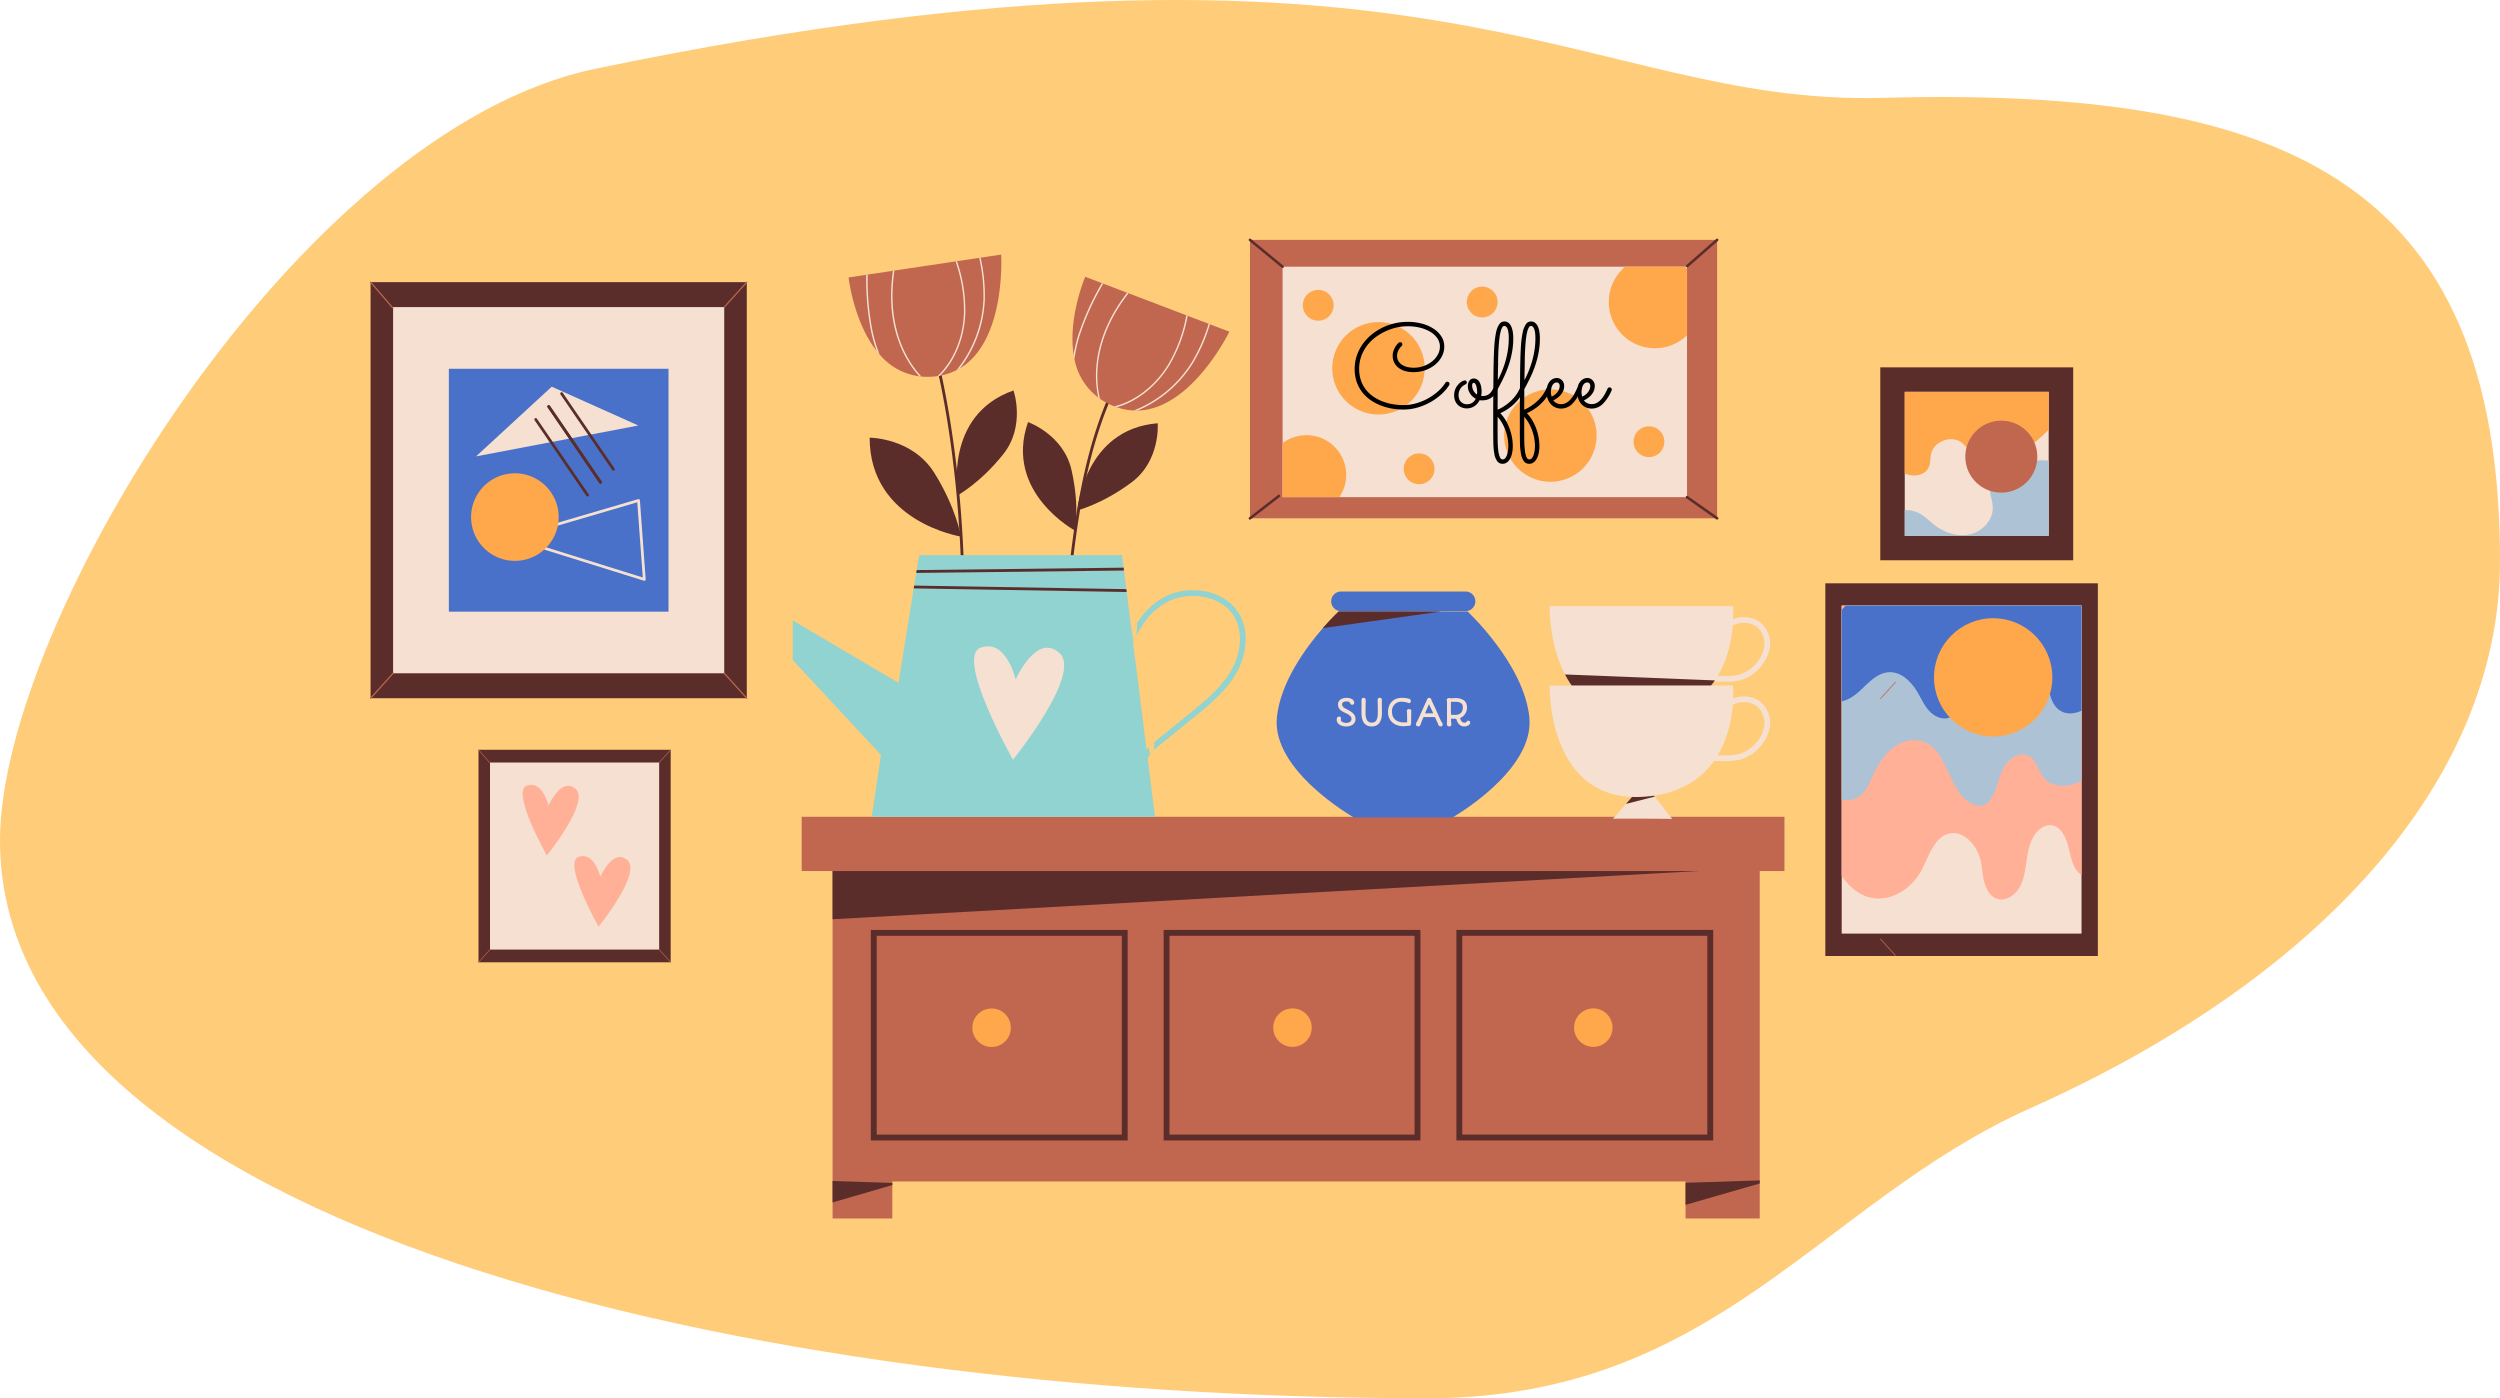 <?xml version="1.0" encoding="UTF-8"?> <svg xmlns="http://www.w3.org/2000/svg" width="866.709" height="484.753" viewBox="0 0 866.709 484.753"><g id="Layer_1" data-name="Layer 1" transform="translate(0 0.003)"><g id="Group_401" data-name="Group 401" transform="translate(0 -0.003)"><path id="Path_689" data-name="Path 689" d="M866.709,194.416c0-133.6-76.921-164.195-214.577-160.5-102.95,2.771-155.795-70.233-445.7-10.089C103.233,45.237,0,215.808,0,291.285,0,424.877,258.065,484.75,494.783,484.75c100.423,0,136.065-67.924,209.125-100.564C803.085,339.873,866.709,271.342,866.709,194.416Z" transform="translate(0 0.003)" fill="#ffcc79"></path><g id="Group_400" data-name="Group 400" transform="translate(128.257 82.719)"><g id="Group_389" data-name="Group 389" transform="translate(146.574)"><rect id="Rectangle_70" data-name="Rectangle 70" width="161.95" height="96.52" transform="translate(158.52 0.446)" fill="#c1674f"></rect><rect id="Rectangle_71" data-name="Rectangle 71" width="140.21" height="79.9" transform="translate(169.82 9.736)" fill="#f5e0d1"></rect><path id="Path_690" data-name="Path 690" d="M639.61,121.95v23.1a16.022,16.022,0,1,1-21.43-23.8h20.66A10.128,10.128,0,0,1,639.61,121.95Z" transform="translate(-329.57 -111.514)" fill="#ffa84b"></path><circle id="Ellipse_27" data-name="Ellipse 27" cx="16.03" cy="16.03" r="16.03" transform="translate(182.101 36.336) rotate(-22.62)" fill="#ffa84b"></circle><path id="Path_691" data-name="Path 691" d="M521.45,193.42a13.665,13.665,0,0,1-2.38,7.72H499.38V182.43a13.783,13.783,0,0,1,22.07,11Z" transform="translate(-329.57 -111.514)" fill="#ffa84b"></path><circle id="Ellipse_28" data-name="Ellipse 28" cx="16.03" cy="16.03" r="16.03" transform="translate(241.702 59.65) rotate(-22.62)" fill="#ffa84b"></circle><path id="Path_692" data-name="Path 692" d="M573.93,133.5a5.34,5.34,0,1,1-5.34-5.34A5.339,5.339,0,0,1,573.93,133.5Z" transform="translate(-329.57 -111.514)" fill="#ffa84b"></path><path id="Path_693" data-name="Path 693" d="M631.74,181.93a5.34,5.34,0,1,1-5.34-5.34A5.339,5.339,0,0,1,631.74,181.93Z" transform="translate(-329.57 -111.514)" fill="#ffa84b"></path><path id="Path_694" data-name="Path 694" d="M517.08,134.64a5.34,5.34,0,1,1-5.34-5.34A5.339,5.339,0,0,1,517.08,134.64Z" transform="translate(-329.57 -111.514)" fill="#ffa84b"></path><path id="Path_695" data-name="Path 695" d="M552.06,191.32a5.34,5.34,0,1,1-5.34-5.34A5.339,5.339,0,0,1,552.06,191.32Z" transform="translate(-329.57 -111.514)" fill="#ffa84b"></path><path id="Path_696" data-name="Path 696" d="M557.14,162.32a15,15,0,0,1-2.58,3.05,20.8,20.8,0,0,1-3.7,2.72,21.288,21.288,0,0,1-4.54,1.95,17.619,17.619,0,0,1-5.07.74,22.545,22.545,0,0,1-4.09-.37,19.353,19.353,0,0,1-3.92-1.12,16.59,16.59,0,0,1-3.49-1.9,13.14,13.14,0,0,1-2.81-2.71,12.41,12.41,0,0,1-1.88-3.55,13.71,13.71,0,0,1-.68-4.42,14.048,14.048,0,0,1,.7-4.5,15.336,15.336,0,0,1,1.96-3.95,17.116,17.116,0,0,1,2.98-3.28,19.541,19.541,0,0,1,3.77-2.49,20.269,20.269,0,0,1,4.32-1.57,20.051,20.051,0,0,1,4.65-.55,19,19,0,0,1,4.92.62,13.579,13.579,0,0,1,4.03,1.75,9.019,9.019,0,0,1,2.73,2.7,6.352,6.352,0,0,1,1,3.5,7.361,7.361,0,0,1-.83,3.4,9.1,9.1,0,0,1-2.28,2.83,11.473,11.473,0,0,1-3.39,1.93,11.987,11.987,0,0,1-4.13.71,10.286,10.286,0,0,1-3.13-.44,6.462,6.462,0,0,1-2.27-1.21,5.084,5.084,0,0,1-1.38-1.8,5.37,5.37,0,0,1-.47-2.23,4.869,4.869,0,0,1,.32-1.82,7.724,7.724,0,0,1,.69-1.41,5.578,5.578,0,0,1,.71-.92l.38-.38a.446.446,0,0,1,.23-.13,1.134,1.134,0,0,1,.25-.03.808.808,0,0,1,.55.2.68.68,0,0,1,.22.53.816.816,0,0,1-.26.61,2.433,2.433,0,0,0-.28.27,5.08,5.08,0,0,0-.53.69,5.926,5.926,0,0,0-.52,1.04,3.628,3.628,0,0,0-.23,1.34,3.46,3.46,0,0,0,.52,1.95,3.974,3.974,0,0,0,1.35,1.29,5.883,5.883,0,0,0,1.85.71,10.329,10.329,0,0,0,5.57-.4,10.122,10.122,0,0,0,2.89-1.62,7.706,7.706,0,0,0,1.95-2.33,5.787,5.787,0,0,0,.71-2.76,5.057,5.057,0,0,0-.89-2.89,7.669,7.669,0,0,0-2.42-2.23,12.924,12.924,0,0,0-3.56-1.43,17.7,17.7,0,0,0-8.01-.1,19.569,19.569,0,0,0-7.34,3.32,14.8,14.8,0,0,0-2.97,2.89,14.135,14.135,0,0,0-2.04,3.7,12.73,12.73,0,0,0-.76,4.48,12.255,12.255,0,0,0,.62,4,10.6,10.6,0,0,0,1.72,3.18,11.5,11.5,0,0,0,2.57,2.4,15.213,15.213,0,0,0,3.17,1.67,18.136,18.136,0,0,0,3.54.97,21.733,21.733,0,0,0,3.67.31,16.27,16.27,0,0,0,4.69-.68,19.493,19.493,0,0,0,4.17-1.79,19.2,19.2,0,0,0,3.4-2.48,13.842,13.842,0,0,0,2.35-2.78.662.662,0,0,1,.28-.27.86.86,0,0,1,.39-.09.716.716,0,0,1,.55.23.74.74,0,0,1,.2.52.647.647,0,0,1-.02.2.835.835,0,0,1-.08.2Z" transform="translate(-329.57 -111.514)"></path><path id="Path_697" data-name="Path 697" d="M568.58,167.61a4.588,4.588,0,0,1-.89-.08,5.682,5.682,0,0,1-.73,1.12,4.412,4.412,0,0,1-.98.9,4.686,4.686,0,0,1-1.25.61,4.814,4.814,0,0,1-1.5.22,4.336,4.336,0,0,1-1.75-.34,4.094,4.094,0,0,1-2.29-2.37,5.046,5.046,0,0,1-.32-1.86,5.122,5.122,0,0,1,.47-2.26,6.054,6.054,0,0,1,1.08-1.6,4.6,4.6,0,0,1,1.22-.95,2.276,2.276,0,0,1,.91-.31.7.7,0,0,1,.52.18.711.711,0,0,1,.17.49.643.643,0,0,1-.21.52,2.653,2.653,0,0,1-.54.33,3.593,3.593,0,0,0-.69.46,3.763,3.763,0,0,0-.68.74,4.286,4.286,0,0,0-.52,1.05,4.136,4.136,0,0,0-.2,1.36,3.9,3.9,0,0,0,.2,1.25,2.745,2.745,0,0,0,2.68,1.87,3.248,3.248,0,0,0,1.92-.54,3.594,3.594,0,0,0,1.17-1.37,5.278,5.278,0,0,1-1.97-1.79,4.539,4.539,0,0,1-.77-2.6,3.053,3.053,0,0,1,.56-1.89,1.748,1.748,0,0,1,1.47-.73,2.226,2.226,0,0,1,1.04.26,2.418,2.418,0,0,1,.86.83,4.825,4.825,0,0,1,.6,1.46,8.882,8.882,0,0,1,.22,2.13,5.993,5.993,0,0,1-.16,1.36,1.943,1.943,0,0,0,.24.02h.26a4.334,4.334,0,0,0,1.24-.16,3.058,3.058,0,0,0,.99-.49,3.523,3.523,0,0,0,.8-.83,8.55,8.55,0,0,0,.68-1.18.6.6,0,0,1,.26-.23.9.9,0,0,1,.41-.11.74.74,0,0,1,.5.21.7.7,0,0,1,.23.56.931.931,0,0,1-.08.35c-.05.13-.11.25-.16.35a8.347,8.347,0,0,1-.8,1.17,4.839,4.839,0,0,1-1.08.98,5.2,5.2,0,0,1-3.11.88Zm-3.47-5.11a3.326,3.326,0,0,0,.1.81,3.9,3.9,0,0,0,.84,1.63,3.251,3.251,0,0,0,.74.64,6.011,6.011,0,0,0,.06-.83,8.559,8.559,0,0,0-.08-1.12,6.25,6.25,0,0,0-.23-1.05,2.513,2.513,0,0,0-.38-.77.632.632,0,0,0-.53-.29.553.553,0,0,0-.32.18c-.14.12-.2.38-.2.79Z" transform="translate(-329.57 -111.514)"></path><path id="Path_698" data-name="Path 698" d="M573.94,170.84a16.211,16.211,0,0,0,4.92-3.38,13.276,13.276,0,0,0,1.64-1.97,13.739,13.739,0,0,0,1.09-1.92.678.678,0,0,1,.69-.45.738.738,0,0,1,.56.23.751.751,0,0,1,.21.52.731.731,0,0,1-.06.3,15.952,15.952,0,0,1-1.14,2.06,14.3,14.3,0,0,1-1.67,2.09,17.67,17.67,0,0,1-2.3,1.98,19.183,19.183,0,0,1-3.02,1.75,13.231,13.231,0,0,1,1.91,2.53,17.635,17.635,0,0,1,1.35,2.89,18.346,18.346,0,0,1,.81,3.03,16.9,16.9,0,0,1,.27,2.93,12.221,12.221,0,0,1-.23,2.4,7.058,7.058,0,0,1-.69,1.96,3.9,3.9,0,0,1-1.11,1.31,2.427,2.427,0,0,1-1.48.48,2.227,2.227,0,0,1-1.89-.9,6.1,6.1,0,0,1-.98-2.5,21.875,21.875,0,0,1-.36-3.75c-.03-1.44-.05-3.01-.05-4.7v-6.52c0-1.28.01-2.62.02-4.02s.02-2.8.03-4.21.03-2.79.04-4.15.03-2.65.06-3.87c.04-2.33.12-4.4.24-6.23a32.665,32.665,0,0,1,.59-4.63,7.8,7.8,0,0,1,1.11-2.87,2.1,2.1,0,0,1,1.78-.98,2.2,2.2,0,0,1,1.44.48,3.408,3.408,0,0,1,.95,1.28,7.211,7.211,0,0,1,.53,1.88,14.9,14.9,0,0,1,.16,2.25,25.866,25.866,0,0,1-.43,4.79,31.307,31.307,0,0,1-1.16,4.48,38,38,0,0,1-1.72,4.24q-.99,2.07-2.1,4.08v3.72c0,.64,0,1.26-.01,1.85v1.53Zm0,2.5c0,.85,0,1.65-.01,2.38v2.02c0,1.26,0,2.5.02,3.73a32.232,32.232,0,0,0,.19,3.32,9.3,9.3,0,0,0,.53,2.37q.36.9,1.02.9a1.14,1.14,0,0,0,.99-.55,4.205,4.205,0,0,0,.6-1.3,8.787,8.787,0,0,0,.29-1.53c.05-.52.08-.94.08-1.27a15.971,15.971,0,0,0-.23-2.6,16.171,16.171,0,0,0-.71-2.69,17.488,17.488,0,0,0-1.17-2.57,11.71,11.71,0,0,0-1.6-2.23Zm.06-12.73a33.4,33.4,0,0,0,1.53-3.3,32.739,32.739,0,0,0,1.21-3.58,31.512,31.512,0,0,0,.79-3.77,26.453,26.453,0,0,0,.28-3.88,15.52,15.52,0,0,0-.09-1.76,7.077,7.077,0,0,0-.28-1.35,2.394,2.394,0,0,0-.49-.87.9.9,0,0,0-.68-.31.846.846,0,0,0-.71.49,5.054,5.054,0,0,0-.53,1.3,16.555,16.555,0,0,0-.38,1.87c-.1.7-.19,1.44-.25,2.2s-.12,1.53-.16,2.29-.07,1.48-.09,2.15-.03,1.26-.04,1.78,0,.9,0,1.16q-.015.81-.03,1.44c0,.42-.02.83-.03,1.24s-.02.84-.03,1.3v1.62Z" transform="translate(-329.57 -111.514)"></path><path id="Path_699" data-name="Path 699" d="M583.17,170.84a16.211,16.211,0,0,0,4.92-3.38,13.276,13.276,0,0,0,1.64-1.97,13.739,13.739,0,0,0,1.09-1.92.678.678,0,0,1,.69-.45.738.738,0,0,1,.56.23.751.751,0,0,1,.21.52.731.731,0,0,1-.06.3,15.952,15.952,0,0,1-1.14,2.06,14.3,14.3,0,0,1-1.67,2.09,17.67,17.67,0,0,1-2.3,1.98,19.183,19.183,0,0,1-3.02,1.75,13.231,13.231,0,0,1,1.91,2.53,17.635,17.635,0,0,1,1.35,2.89,18.346,18.346,0,0,1,.81,3.03,16.9,16.9,0,0,1,.27,2.93,12.221,12.221,0,0,1-.23,2.4,7.4,7.4,0,0,1-.69,1.96,3.794,3.794,0,0,1-1.11,1.31,2.427,2.427,0,0,1-1.48.48,2.227,2.227,0,0,1-1.89-.9,6.1,6.1,0,0,1-.98-2.5,21.875,21.875,0,0,1-.36-3.75c-.03-1.44-.05-3.01-.05-4.7v-6.52c0-1.28.01-2.62.02-4.02s.02-2.8.03-4.21.03-2.79.04-4.15.03-2.65.06-3.87c.04-2.33.12-4.4.24-6.23a32.665,32.665,0,0,1,.59-4.63,7.8,7.8,0,0,1,1.11-2.87,2.1,2.1,0,0,1,1.78-.98,2.2,2.2,0,0,1,1.44.48,3.408,3.408,0,0,1,.95,1.28,7.211,7.211,0,0,1,.53,1.88,14.9,14.9,0,0,1,.16,2.25,25.866,25.866,0,0,1-.43,4.79,31.307,31.307,0,0,1-1.16,4.48,38,38,0,0,1-1.72,4.24q-.99,2.07-2.1,4.08v3.72c0,.64,0,1.26-.01,1.85s-.01,1.1-.01,1.53Zm0,2.5c0,.85,0,1.65-.01,2.38v2.02c0,1.26,0,2.5.02,3.73a32.232,32.232,0,0,0,.19,3.32,9.3,9.3,0,0,0,.53,2.37q.36.9,1.02.9a1.14,1.14,0,0,0,.99-.55,4.205,4.205,0,0,0,.6-1.3,8.787,8.787,0,0,0,.29-1.53c.05-.52.08-.94.08-1.27a15.971,15.971,0,0,0-.23-2.6,16.171,16.171,0,0,0-.71-2.69,17.488,17.488,0,0,0-1.17-2.57,11.71,11.71,0,0,0-1.6-2.23Zm.06-12.73a33.4,33.4,0,0,0,1.53-3.3,32.739,32.739,0,0,0,1.21-3.58,31.512,31.512,0,0,0,.79-3.77,26.453,26.453,0,0,0,.28-3.88,15.52,15.52,0,0,0-.09-1.76,7.077,7.077,0,0,0-.28-1.35,2.394,2.394,0,0,0-.49-.87.9.9,0,0,0-.68-.31.846.846,0,0,0-.71.49,5.054,5.054,0,0,0-.53,1.3,16.555,16.555,0,0,0-.38,1.87c-.1.7-.19,1.44-.25,2.2s-.12,1.53-.16,2.29-.07,1.48-.09,2.15-.03,1.26-.04,1.78,0,.9,0,1.16q-.015.81-.03,1.44c0,.42-.02.83-.03,1.24s-.02.84-.03,1.3v1.62Z" transform="translate(-329.57 -111.514)"></path><path id="Path_700" data-name="Path 700" d="M593.26,167.61a3.051,3.051,0,0,0,1.1.94,3.815,3.815,0,0,0,3.45-.13,5.8,5.8,0,0,0,1.48-1.25,9.758,9.758,0,0,0,1.2-1.72c.35-.64.67-1.27.95-1.91a.71.71,0,0,1,.28-.33.811.811,0,0,1,.41-.11.712.712,0,0,1,.56.24.793.793,0,0,1,.21.53.441.441,0,0,1-.02.17.472.472,0,0,1-.06.15,14.673,14.673,0,0,1-3.05,4.65,5.438,5.438,0,0,1-3.74,1.6,4.727,4.727,0,0,1-3.91-1.86,5.606,5.606,0,0,1-.93-1.86,7.4,7.4,0,0,1-.3-2.07,6.792,6.792,0,0,1,.25-1.91,4.768,4.768,0,0,1,.73-1.52,3.527,3.527,0,0,1,1.14-1.01,2.977,2.977,0,0,1,1.45-.37,2.3,2.3,0,0,1,.92.19,2.517,2.517,0,0,1,.82.55,2.921,2.921,0,0,1,.59.86,2.824,2.824,0,0,1,.22,1.16,4.236,4.236,0,0,1-.28,1.56,5.272,5.272,0,0,1-.78,1.36,6.559,6.559,0,0,1-1.19,1.16,9.331,9.331,0,0,1-1.48.91Zm-.61-1.32a5.247,5.247,0,0,0,1.15-.67,4.931,4.931,0,0,0,.88-.89,4.484,4.484,0,0,0,.57-1.02,2.923,2.923,0,0,0,.2-1.09,1.274,1.274,0,0,0-.3-.92.949.949,0,0,0-.71-.31,1.461,1.461,0,0,0-.93.3,2.252,2.252,0,0,0-.63.79,4.1,4.1,0,0,0-.35,1.09,6.842,6.842,0,0,0-.11,1.19,4.238,4.238,0,0,0,.07.77c.05.27.11.53.17.77Z" transform="translate(-329.57 -111.514)"></path><path id="Path_701" data-name="Path 701" d="M603.87,167.61a3.051,3.051,0,0,0,1.1.94,3.815,3.815,0,0,0,3.45-.13,5.8,5.8,0,0,0,1.48-1.25,9.758,9.758,0,0,0,1.2-1.72c.35-.64.67-1.27.95-1.91a.71.71,0,0,1,.28-.33.811.811,0,0,1,.41-.11.712.712,0,0,1,.56.24.793.793,0,0,1,.21.53.441.441,0,0,1-.02.17.472.472,0,0,1-.06.15,14.673,14.673,0,0,1-3.05,4.65,5.438,5.438,0,0,1-3.74,1.6,4.727,4.727,0,0,1-3.91-1.86,5.606,5.606,0,0,1-.93-1.86,7.4,7.4,0,0,1-.3-2.07,6.792,6.792,0,0,1,.25-1.91,4.768,4.768,0,0,1,.73-1.52,3.527,3.527,0,0,1,1.14-1.01,2.977,2.977,0,0,1,1.45-.37,2.3,2.3,0,0,1,.92.19,2.628,2.628,0,0,1,.82.55,2.921,2.921,0,0,1,.59.86,2.824,2.824,0,0,1,.22,1.16,4.236,4.236,0,0,1-.28,1.56,5.272,5.272,0,0,1-.78,1.36,6.559,6.559,0,0,1-1.19,1.16,9.331,9.331,0,0,1-1.48.91Zm-.61-1.32a5.247,5.247,0,0,0,1.15-.67,4.931,4.931,0,0,0,.88-.89,4.484,4.484,0,0,0,.57-1.02,2.923,2.923,0,0,0,.2-1.09,1.274,1.274,0,0,0-.3-.92.949.949,0,0,0-.71-.31,1.461,1.461,0,0,0-.93.3,2.252,2.252,0,0,0-.63.79,4.1,4.1,0,0,0-.35,1.09,6.842,6.842,0,0,0-.11,1.19,4.238,4.238,0,0,0,.07.77c.05.27.1.53.17.77Z" transform="translate(-329.57 -111.514)"></path><path id="Path_702" data-name="Path 702" d="M499.39,121.7a.464.464,0,0,1-.29-.1l-11.3-9.29a.447.447,0,1,1,.57-.69l11.3,9.29a.445.445,0,0,1-.29.79Z" transform="translate(-329.57 -111.514)" fill="#5a2d2a"></path><path id="Path_703" data-name="Path 703" d="M639.68,121.48a.448.448,0,0,1-.34-.15.453.453,0,0,1,.04-.63l10.36-9.07a.448.448,0,0,1,.64.04.453.453,0,0,1-.04.63l-10.36,9.07A.43.43,0,0,1,639.68,121.48Z" transform="translate(-329.57 -111.514)" fill="#5a2d2a"></path><path id="Path_704" data-name="Path 704" d="M650.04,208.94a.5.5,0,0,1-.26-.08l-10.44-7.34a.452.452,0,0,1,.52-.74l10.44,7.34a.458.458,0,0,1,.11.63A.469.469,0,0,1,650.04,208.94Z" transform="translate(-329.57 -111.514)" fill="#5a2d2a"></path><path id="Path_705" data-name="Path 705" d="M488.09,208.94a.475.475,0,0,1-.36-.17.447.447,0,0,1,.08-.63l10.04-7.77a.449.449,0,0,1,.55.71l-10.04,7.77a.468.468,0,0,1-.28.09Z" transform="translate(-329.57 -111.514)" fill="#5a2d2a"></path><path id="Path_706" data-name="Path 706" d="M664.81,324.82V451.21H639.09V438.39h-275v12.82H343.38V325.54Z" transform="translate(-329.57 -111.514)" fill="#c1674f"></path><path id="Path_707" data-name="Path 707" d="M664.81,329.01v.57l-321.43,17.9v-21.9Z" transform="translate(-329.57 -111.514)" fill="#5a2d2a"></path><rect id="Rectangle_72" data-name="Rectangle 72" width="340.72" height="18.81" transform="translate(3.09 200.446)" fill="#c1674f"></rect><path id="Path_708" data-name="Path 708" d="M445.68,424.17H356.64V351.18h89.04Zm-87-2.03h84.97V353.22H358.68Z" transform="translate(-329.57 -111.514)" fill="#5a2d2a"></path><path id="Path_709" data-name="Path 709" d="M547.18,424.17H458.15V351.18h89.03Zm-87-2.03h84.96V353.22H460.18v68.92Z" transform="translate(-329.57 -111.514)" fill="#5a2d2a"></path><path id="Path_710" data-name="Path 710" d="M648.68,424.17H559.65V351.18h89.03v72.99Zm-87-2.03h84.96V353.22H561.68Z" transform="translate(-329.57 -111.514)" fill="#5a2d2a"></path><circle id="Ellipse_29" data-name="Ellipse 29" cx="6.67" cy="6.67" r="6.67" transform="translate(61.648 267.597) rotate(-5.65)" fill="#ffa84b"></circle><circle id="Ellipse_30" data-name="Ellipse 30" cx="6.67" cy="6.67" r="6.67" transform="translate(166.58 266.876)" fill="#ffa84b"></circle><circle id="Ellipse_31" data-name="Ellipse 31" cx="6.67" cy="6.67" r="6.67" transform="translate(270.87 266.876)" fill="#ffa84b"></circle><path id="Path_711" data-name="Path 711" d="M364.09,438.89v.75l-20.71,6.01v-7.42Z" transform="translate(-329.57 -111.514)" fill="#5a2d2a"></path><path id="Path_712" data-name="Path 712" d="M664.81,438.02v1.07l-25.72,7.4v-7.64Z" transform="translate(-329.57 -111.514)" fill="#5a2d2a"></path><path id="Path_713" data-name="Path 713" d="M388.62,233.89a.506.506,0,0,1-.5-.49c-.71-50.3-9.89-82.64-9.98-82.96a.494.494,0,1,1,.95-.27c.09.32,9.31,32.79,10.02,83.23a.5.5,0,0,1-.49.5h0Z" transform="translate(-329.57 -111.514)" fill="#5a2d2a"></path><path id="Path_714" data-name="Path 714" d="M401.82,117.05s1.82,29.89-14.33,39.45h-.02a8.911,8.911,0,0,1-1.09.59h-.02a19.447,19.447,0,0,1-5.7,1.93,7.712,7.712,0,0,1-.86.14,10.873,10.873,0,0,1-1.2.16,23.465,23.465,0,0,1-4.43.02,4.049,4.049,0,0,1-.74-.09,21.538,21.538,0,0,1-13.75-7.58c-.35-.4-.69-.79-1-1.21-8.07-10.21-9.75-25.48-9.75-25.48l6.11-.91.52-.09,8.75-1.3.52-.09,21.18-3.17.5-.07,7.7-1.16.49-.06,7.12-1.07Z" transform="translate(-329.57 -111.514)" fill="#c1674f"></path><g id="Group_387" data-name="Group 387" transform="translate(25.47 6.616)"><path id="Path_715" data-name="Path 715" d="M374.17,159.33a4.049,4.049,0,0,1-.74-.09c-4.43-4.89-12.05-16.54-9.12-36.56l.52-.09c-3.04,20.52,5.05,32.17,9.34,36.74Z" transform="translate(-355.04 -118.13)" fill="#f5e0d1"></path><path id="Path_716" data-name="Path 716" d="M386.51,119.35a52.049,52.049,0,0,1,2.89,18.12c-.32,8.49-3.53,16.32-8.73,21.56a7.712,7.712,0,0,1-.86.14c5.42-5.19,8.78-13.09,9.1-21.7a51.374,51.374,0,0,0-2.89-18.03l.5-.07Z" transform="translate(-355.04 -118.13)" fill="#f5e0d1"></path><path id="Path_717" data-name="Path 717" d="M394.69,118.13a58.83,58.83,0,0,1,1.47,14.67,42.063,42.063,0,0,1-8.67,23.71h-.02a8.911,8.911,0,0,1-1.09.59,41.633,41.633,0,0,0,9.29-24.31,59.272,59.272,0,0,0-1.46-14.6l.49-.06Z" transform="translate(-355.04 -118.13)" fill="#f5e0d1"></path><path id="Path_718" data-name="Path 718" d="M355.56,123.98a91.6,91.6,0,0,0,1.7,19.72,48.633,48.633,0,0,0,2.42,7.97c-.35-.4-.69-.79-1-1.21a48.442,48.442,0,0,1-1.91-6.65,93.506,93.506,0,0,1-1.73-19.75l.52-.09Z" transform="translate(-355.04 -118.13)" fill="#f5e0d1"></path></g><path id="Path_719" data-name="Path 719" d="M387.9,214.82s-31.67-5-31.67-34.29c0,0,14.76,0,22.38,12.14s9.29,22.14,9.29,22.14Z" transform="translate(-329.57 -111.514)" fill="#5a2d2a"></path><path id="Path_720" data-name="Path 720" d="M386.85,200.44s-5.07-27.75,19.25-36.28c0,0,4.3,12.26-3.56,22.12s-15.68,14.16-15.68,14.16Z" transform="translate(-329.57 -111.514)" fill="#5a2d2a"></path><path id="Path_721" data-name="Path 721" d="M424.73,236.74h-.05a.5.5,0,0,1-.44-.55c2.73-25.18,5.84-53.71,18.59-77.77a.5.5,0,1,1,.88.46c-12.67,23.89-15.76,52.32-18.48,77.41a.488.488,0,0,1-.49.44Z" transform="translate(-329.57 -111.514)" fill="#5a2d2a"></path><path id="Path_722" data-name="Path 722" d="M480.94,143.78s-13.07,26.94-31.84,27.35h-.02q-.63.015-1.23-.03h-.02a19.331,19.331,0,0,1-5.91-1.13,7.452,7.452,0,0,1-.82-.3,9.356,9.356,0,0,1-1.12-.45,23.647,23.647,0,0,1-3.87-2.16,4.238,4.238,0,0,1-.6-.44,21.588,21.588,0,0,1-8.27-13.35c-.11-.52-.22-1.03-.28-1.54-2.02-12.86,4.01-26.99,4.01-26.99l5.77,2.2.49.18,8.27,3.16.49.18L466,138.09l.47.18,7.27,2.77.45.18,6.73,2.56Z" transform="translate(-329.57 -111.514)" fill="#c1674f"></path><g id="Group_388" data-name="Group 388" transform="translate(97.39 15.436)"><path id="Path_723" data-name="Path 723" d="M436.11,167.06a4.238,4.238,0,0,1-.6-.44c-1.46-6.43-2.39-20.32,9.98-36.33l.49.18c-12.71,16.39-11.38,30.51-9.88,36.6Z" transform="translate(-426.96 -126.95)" fill="#f5e0d1"></path><path id="Path_724" data-name="Path 724" d="M466.48,138.27a51.767,51.767,0,0,1-6.37,17.2c-4.44,7.24-11.08,12.49-18.18,14.5a7.452,7.452,0,0,1-.82-.3c7.27-1.86,14.07-7.1,18.58-14.45a51.231,51.231,0,0,0,6.32-17.14l.47.18Z" transform="translate(-426.96 -126.95)" fill="#f5e0d1"></path><path id="Path_725" data-name="Path 725" d="M474.2,141.23a58.8,58.8,0,0,1-5.92,13.5,42.032,42.032,0,0,1-19.19,16.4h-.02q-.63.015-1.23-.03a41.592,41.592,0,0,0,20.02-16.63,59.585,59.585,0,0,0,5.89-13.44l.45.18Z" transform="translate(-426.96 -126.95)" fill="#f5e0d1"></path><path id="Path_726" data-name="Path 726" d="M437.23,127.12a91.1,91.1,0,0,0-8.19,18.02,48.207,48.207,0,0,0-1.8,8.13c-.11-.52-.22-1.03-.28-1.54a49.505,49.505,0,0,1,1.59-6.73,92.888,92.888,0,0,1,8.18-18.05l.49.18Z" transform="translate(-426.96 -126.95)" fill="#f5e0d1"></path></g><path id="Path_727" data-name="Path 727" d="M427.51,212.8s-24.86-13.33-16.37-37.67c0,0,12.26,4.28,15.07,16.58S427.51,212.8,427.51,212.8Z" transform="translate(-329.57 -111.514)" fill="#5a2d2a"></path><path id="Path_728" data-name="Path 728" d="M428.27,205.73s2.14-28.13,27.83-30.2c0,0,1.05,12.95-9.06,20.49s-18.76,9.71-18.76,9.71Z" transform="translate(-329.57 -111.514)" fill="#5a2d2a"></path><path id="Path_729" data-name="Path 729" d="M356.95,311.96l3.21-21.42-30.59-32.9V243.89l36.67,21.65,5.27-32.76.16-.97.72-4.39.15-.99.84-5.18h70.35l.56,4.34.12,1,.81,6.45.12.99,1.77,13.91v.02l.43,3.53,4.69,37.2.37,2.94,2.56,20.33Z" transform="translate(-329.57 -111.514)" fill="#90d3d0"></path><path id="Path_730" data-name="Path 730" d="M483.68,261.55c-3.63,6.69-9.78,11.69-15.22,16.09l-11.17,9.07a33.133,33.133,0,0,0-2.54,2.18,12.461,12.461,0,0,0-1.37,1.55c-.14.18-.26.34-.38.52a9.328,9.328,0,0,0-1.51,4.66l-1.98-.1a11.222,11.222,0,0,1,1.85-5.65,13.526,13.526,0,0,1,1.67-2.04,24.609,24.609,0,0,1,1.94-1.77c.36-.32.71-.61,1.07-.89l11.17-9.07c5.3-4.29,11.29-9.15,14.72-15.5,3.08-5.67,4.17-13.93-.38-19.56-2.94-3.63-7.98-5.69-13.59-5.63a19.414,19.414,0,0,0-7.54,1.57,23.043,23.043,0,0,0-9.62,8.63,33.53,33.53,0,0,0-2.04,3.47c-.38.67-.71,1.37-1.05,2.06-1.03,2.14-1.96,4.35-2.88,6.53L443,256.9c1.29-3.04,2.58-6.15,4.19-9.11.56-1.05,1.17-2.06,1.81-3.06.06-.08.1-.16.16-.24a25.144,25.144,0,0,1,10.48-9.34,21.764,21.764,0,0,1,8.29-1.73c6.19-.1,11.87,2.28,15.16,6.39,5.12,6.35,3.99,15.49.59,21.74Z" transform="translate(-329.57 -111.514)" fill="#90d3d0"></path><path id="Path_731" data-name="Path 731" d="M448.99,244.72l-.24,4.35c-.38.67-.71,1.37-1.05,2.06l-.52-3.35c.56-1.05,1.17-2.06,1.81-3.06Z" transform="translate(-329.57 -111.514)" fill="#ffcc79"></path><path id="Path_732" data-name="Path 732" d="M454.97,286.05l-.22,2.84a12.461,12.461,0,0,0-1.37,1.55l-.36-2.62a24.609,24.609,0,0,1,1.94-1.77Z" transform="translate(-329.57 -111.514)" fill="#ffcc79"></path><path id="Path_733" data-name="Path 733" d="M444.41,226.59l-72.02.83.15-.99,71.75-.84Z" transform="translate(-329.57 -111.514)" fill="#5a2d2a"></path><path id="Path_734" data-name="Path 734" d="M445.34,234.03l-73.83-1.25.16-.97,73.55,1.23Z" transform="translate(-329.57 -111.514)" fill="#5a2d2a"></path><path id="Path_735" data-name="Path 735" d="M406.85,264.33s-3.27-14.27-12.16-10.99,11.23,38.83,11.23,38.83,24.09-29.7,16.14-36.96-15.2,9.12-15.2,9.12Z" transform="translate(-329.57 -111.514)" fill="#f5e0d1"></path><path id="Path_736" data-name="Path 736" d="M558.28,312.2H524.09s-28.57-16.19-26.67-34.76c1.25-12.14,10.02-24.09,15.93-30.89,3.15-3.61,5.5-5.77,5.5-5.77h44.66s19.52,18.1,21.43,36.67-26.67,34.76-26.67,34.76Z" transform="translate(-329.57 -111.514)" fill="#4971c9"></path><path id="Path_737" data-name="Path 737" d="M554.53,240.77l-41.17,5.77c3.15-3.61,5.5-5.77,5.5-5.77Z" transform="translate(-329.57 -111.514)" fill="#5a2d2a"></path><path id="Path_738" data-name="Path 738" d="M562.84,240.65H519.63a3.393,3.393,0,0,1-3.39-3.39h0a3.393,3.393,0,0,1,3.39-3.39h43.21a3.393,3.393,0,0,1,3.39,3.39h0A3.393,3.393,0,0,1,562.84,240.65Z" transform="translate(-329.57 -111.514)" fill="#4971c9"></path><path id="Path_739" data-name="Path 739" d="M518.98,277.21a.606.606,0,0,1,.67.59c0,.22-.07.42-.05.65.06.56.92.95,1.8.95s1.87-.26,1.87-1.44c0-.78-.85-1.36-1.51-1.7-1.39-.73-3.15-1.17-3.15-3.27,0-1.57,1.45-2.26,2.93-2.26,1.32,0,2.55.42,2.68,1.68a.649.649,0,0,1-.68.71.691.691,0,0,1-.74-.65,1.528,1.528,0,0,0-1.33-.5c-.69,0-1.45.29-1.45,1.02,0,.87.91,1.32,1.62,1.69,1.3.67,3.03,1.53,3.03,3.35,0,1.95-1.72,2.62-3.27,2.62-1.32,0-3.29-.64-3.24-2.4.04-.67.23-1.02.83-1.02Z" transform="translate(-329.57 -111.514)" fill="#f5e0d1"></path><path id="Path_740" data-name="Path 740" d="M526.75,271.86c0-.7.14-1.13.65-1.13.6,0,.82.38.82.97,0,.52-.07,1.12-.07,4.08,0,1.79.27,3.53,2.22,3.53,1.5,0,2.04-1.24,2.04-3.46,0-1.99-.04-3.43-.06-4.04v-.31c0-.58.28-.78.72-.78a.661.661,0,0,1,.75.69c0,.27-.03.56-.03.86,0,.66.01,1.21.02,1.72,0,.59.03,1.18.03,1.88,0,3.01-1.13,4.77-3.53,4.77-1.8,0-3.56-.88-3.57-4.73,0-1.3.01-2.61.01-4.05Z" transform="translate(-329.57 -111.514)" fill="#f5e0d1"></path><path id="Path_741" data-name="Path 741" d="M540.72,270.74a7.926,7.926,0,0,1,2.6.34.726.726,0,0,1,.54.71c0,.46-.28.78-.59.78a.737.737,0,0,1-.27-.06,6.879,6.879,0,0,0-2.59-.43,3.152,3.152,0,0,0-3.08,3.46c0,2.88,2.16,3.71,4.19,3.71a5.709,5.709,0,0,0,1.06-.07c0-1.62-.02-2.16-.05-3,0-.3-.06-.59-.06-.93,0-.24.19-.63.78-.63.48,0,.77.25.77.63,0,.16-.01.31-.01.48-.02.52-.05,1.43-.05,3.74-.01.95-.51.98-1.07.98-.48,0-1.09.12-1.54.12-3.51,0-5.41-2.23-5.41-4.79,0-3.37,2.05-5.05,4.8-5.05Z" transform="translate(-329.57 -111.514)" fill="#f5e0d1"></path><path id="Path_742" data-name="Path 742" d="M545.88,279.18c.57-.95,2.83-6.28,3.55-7.69a.791.791,0,0,1,.75-.75c.59,0,.7.35.85.78a3.614,3.614,0,0,0,.17.46c1.11,2.2,2.05,4.49,3.19,6.94l.12.17a1.558,1.558,0,0,1,.38.85.636.636,0,0,1-.72.68.779.779,0,0,1-.8-.66c-.46-1-.78-1.75-1.14-2.54-.13,0-.38,0-.68-.02-.95,0-1.9-.04-3.07,0-.09,0-.17.01-.26.01-.46,1.11-.83,2.06-.97,2.48h0c-.1.35-.19.72-.85.72-.44,0-.77-.23-.77-.65a1.291,1.291,0,0,1,.26-.8Zm5.75-3.07c-.38-.83-.84-1.82-1.49-3.2-.37.85-.88,2.02-1.36,3.18.35,0,1.03,0,2.85.02Z" transform="translate(-329.57 -111.514)" fill="#f5e0d1"></path><path id="Path_743" data-name="Path 743" d="M556.39,279.26v-7.2a1.947,1.947,0,0,1-.09-.53.672.672,0,0,1,.66-.72c.34,0,.69.06,1.12.06.36,0,.74-.05,1.15-.06,2.48,0,4.09.96,4.09,3.19a3.877,3.877,0,0,1-2.37,3.71c.14.88.65,1.62,1.49,1.62a.838.838,0,0,0,.77-.36.623.623,0,0,1,.52-.32.641.641,0,0,1,.7.66c0,.7-.83,1.33-2.11,1.33-1.75,0-2.48-1.65-2.71-2.68h-.91c-.24,0-.63-.01-.92-.01v.9c.01.38.14.75.14,1.13a.7.7,0,0,1-.74.67.827.827,0,0,1-.85-.86,3.92,3.92,0,0,1,.04-.51Zm2.75-2.62c2.23,0,2.74-1.33,2.74-2.7,0-1.8-1.87-1.85-2.77-1.85-.42,0-.84.02-1.34.03-.03.63-.03.97-.03,1.59,0,1.11.01,1.88.06,2.9.43.02,1.23.04,1.34.04Zm1.55,1.16Zm0,0Z" transform="translate(-329.57 -111.514)" fill="#f5e0d1"></path><path id="Path_744" data-name="Path 744" d="M649.27,264.68c-4.44,6.49-11.91,11.91-24.46,12.82-14.92,1.09-23.08-6.29-27.52-14.88-5.63-10.87-5.34-23.69-5.34-23.69h63.57s1.43,14.48-6.25,25.75Z" transform="translate(-329.57 -111.514)" fill="#f5e0d1"></path><path id="Path_745" data-name="Path 745" d="M652.93,265.14h-.95l-5-.04v-1.98l5.02.04a20.481,20.481,0,0,0,5.82-.52,12.056,12.056,0,0,0,3.95-2.15,11.8,11.8,0,0,0,4.56-7.25,7.556,7.556,0,0,0-2.9-7.39,8.142,8.142,0,0,0-7.53-.41,17.207,17.207,0,0,0-6.48,5.15l-1.51-1.29a19.219,19.219,0,0,1,7.24-5.7,10.172,10.172,0,0,1,9.39.6,9.578,9.578,0,0,1,3.76,9.34,14.965,14.965,0,0,1-9.9,11,19.039,19.039,0,0,1-5.46.61Z" transform="translate(-329.57 -111.514)" fill="#f5e0d1"></path><path id="Path_746" data-name="Path 746" d="M649.27,264.68c-4.44,6.49-11.91,11.91-24.46,12.82-14.92,1.09-23.08-6.29-27.52-14.88l51.98,2.06Z" transform="translate(-329.57 -111.514)" fill="#5a2d2a"></path><path id="Path_747" data-name="Path 747" d="M634.45,312.68s-20.54-.18-20.54,0l4.5-5.18,6.39-7.32,3.59,4.78,6.05,7.72Z" transform="translate(-329.57 -111.514)" fill="#f5e0d1"></path><path id="Path_748" data-name="Path 748" d="M628.4,304.96l-9.98,2.54,6.39-7.32Z" transform="translate(-329.57 -111.514)" fill="#5a2d2a"></path><path id="Path_749" data-name="Path 749" d="M591.95,266.43h63.57s3.57,36.07-30.71,38.57C590.97,307.47,591.95,266.43,591.95,266.43Z" transform="translate(-329.57 -111.514)" fill="#f5e0d1"></path><path id="Path_750" data-name="Path 750" d="M652.93,292.64h-.95l-5-.04v-1.98l5.02.04a20.481,20.481,0,0,0,5.82-.52,12.056,12.056,0,0,0,3.95-2.15,11.8,11.8,0,0,0,4.56-7.25,7.556,7.556,0,0,0-2.9-7.39,8.142,8.142,0,0,0-7.53-.41,17.207,17.207,0,0,0-6.48,5.15l-1.51-1.29a19.219,19.219,0,0,1,7.24-5.7,10.172,10.172,0,0,1,9.39.6,9.578,9.578,0,0,1,3.76,9.34,14.965,14.965,0,0,1-9.9,11,19.039,19.039,0,0,1-5.46.61Z" transform="translate(-329.57 -111.514)" fill="#f5e0d1"></path></g><g id="Group_393" data-name="Group 393" transform="translate(37.53 177.111)"><g id="Group_392" data-name="Group 392"><g id="Group_390" data-name="Group 390" transform="translate(0.104 0.105)"><rect id="Rectangle_73" data-name="Rectangle 73" width="66.62" height="73.68" fill="#5a2d2a"></rect><rect id="Rectangle_74" data-name="Rectangle 74" width="58.64" height="64.85" transform="translate(3.99 4.42)" fill="#f5e0d1"></rect></g><g id="Group_391" data-name="Group 391"><path id="Path_751" data-name="Path 751" d="M224.52,293.34a.143.143,0,0,1-.08-.04l-3.89-4.5s-.03-.11.01-.15a.109.109,0,0,1,.15.01l3.89,4.5s.03.11-.01.15a.108.108,0,0,1-.07.03Z" transform="translate(-220.526 -288.625)" fill="#c1674f"></path><path id="Path_752" data-name="Path 752" d="M283.26,293.26a.094.094,0,0,1-.07-.03.1.1,0,0,1,0-.15l3.99-4.42s.11-.05.15,0a.1.1,0,0,1,0,.15l-3.99,4.42A.219.219,0,0,1,283.26,293.26Z" transform="translate(-220.526 -288.625)" fill="#c1674f"></path><path id="Path_753" data-name="Path 753" d="M287.25,362.52a.2.2,0,0,1-.08-.03l-3.99-4.42s-.04-.11,0-.15a.109.109,0,0,1,.15,0l3.99,4.42s.04.11,0,.15A.108.108,0,0,1,287.25,362.52Z" transform="translate(-220.526 -288.625)" fill="#c1674f"></path><path id="Path_754" data-name="Path 754" d="M220.63,362.52a.094.094,0,0,1-.07-.03.1.1,0,0,1,0-.15l3.99-4.42s.11-.05.15,0,.05.11,0,.15l-3.99,4.42a.219.219,0,0,1-.08.03Z" transform="translate(-220.526 -288.625)" fill="#c1674f"></path></g></g><path id="Path_755" data-name="Path 755" d="M244.9,308.05s-2.04-8.87-7.56-6.84,6.98,24.15,6.98,24.15,14.98-18.47,10.04-22.98-9.45,5.67-9.45,5.67Z" transform="translate(-220.526 -288.625)" fill="#ffb096"></path><path id="Path_756" data-name="Path 756" d="M262.83,332.74s-2.04-8.87-7.56-6.84,6.98,24.15,6.98,24.15,14.98-18.47,10.04-22.98-9.45,5.67-9.45,5.67Z" transform="translate(-220.526 -288.625)" fill="#ffb096"></path></g><g id="Group_397" data-name="Group 397" transform="translate(0 14.889)"><g id="Group_396" data-name="Group 396"><g id="Group_394" data-name="Group 394" transform="translate(0.214 0.207)"><rect id="Rectangle_75" data-name="Rectangle 75" width="130.43" height="144.25" fill="#5a2d2a"></rect><rect id="Rectangle_76" data-name="Rectangle 76" width="114.8" height="126.95" transform="translate(7.81 8.65)" fill="#f5e0d1"></rect><rect id="Rectangle_77" data-name="Rectangle 77" width="76.15" height="84.21" transform="translate(27.14 30.03)" fill="#4971c9"></rect></g><g id="Group_395" data-name="Group 395"><path id="Path_757" data-name="Path 757" d="M190.82,135.64a.2.2,0,0,1-.16-.07l-7.61-8.82a.2.2,0,0,1,.02-.29.209.209,0,0,1,.3.02l7.61,8.82a.2.2,0,0,1-.02.29.239.239,0,0,1-.14.05Z" transform="translate(-182.996 -126.403)" fill="#c1674f"></path><path id="Path_758" data-name="Path 758" d="M305.82,135.47a.472.472,0,0,1-.14-.05.208.208,0,0,1-.01-.3l7.81-8.65a.229.229,0,0,1,.3-.02.208.208,0,0,1,.01.3l-7.81,8.65a.4.4,0,0,1-.16.07Z" transform="translate(-182.996 -126.403)" fill="#c1674f"></path><path id="Path_759" data-name="Path 759" d="M313.63,271.07a.18.18,0,0,1-.15-.07l-7.81-8.65a.217.217,0,0,1,.01-.3.209.209,0,0,1,.3.02l7.81,8.65a.217.217,0,0,1-.01.3.187.187,0,0,1-.14.05Z" transform="translate(-182.996 -126.403)" fill="#c1674f"></path><path id="Path_760" data-name="Path 760" d="M183.21,271.07a.472.472,0,0,1-.14-.05.208.208,0,0,1-.01-.3l7.81-8.65a.218.218,0,0,1,.3-.02.208.208,0,0,1,.01.3L183.37,271a.4.4,0,0,1-.16.07Z" transform="translate(-182.996 -126.403)" fill="#c1674f"></path></g></g><path id="Path_761" data-name="Path 761" d="M219.78,187.01l26.23-24.16,30.02,13.46Z" transform="translate(-182.996 -126.403)" fill="#f5e0d1"></path><path id="Path_762" data-name="Path 762" d="M278.11,230.14a.45.45,0,0,1-.14-.02l-46.14-14.41a.481.481,0,0,1,0-.92l44.14-12.95a.463.463,0,0,1,.41.07.5.5,0,0,1,.21.36l2,27.36a.494.494,0,0,1-.18.41A.472.472,0,0,1,278.11,230.14Zm-44.49-14.87L277.58,229l-1.91-26.07-42.05,12.34Z" transform="translate(-182.996 -126.403)" fill="#f5e0d1"></path><path id="Path_763" data-name="Path 763" d="M248.42,208.06a15.18,15.18,0,1,1-15.18-15.18,15.178,15.178,0,0,1,15.18,15.18Z" transform="translate(-182.996 -126.403)" fill="#ffa84b"></path><path id="Path_764" data-name="Path 764" d="M262.92,196.46a.489.489,0,0,1-.4-.21l-17.94-26.23a.481.481,0,0,1,.79-.55l17.94,26.23a.49.49,0,0,1-.12.67.449.449,0,0,1-.27.08Z" transform="translate(-182.996 -126.403)" fill="#5a2d2a"></path><path id="Path_765" data-name="Path 765" d="M258.43,200.94a.489.489,0,0,1-.4-.21L240.08,174.5a.481.481,0,0,1,.79-.55l17.95,26.23a.49.49,0,0,1-.12.67.449.449,0,0,1-.27.08Z" transform="translate(-182.996 -126.403)" fill="#5a2d2a"></path><path id="Path_766" data-name="Path 766" d="M262.92,196.46a.489.489,0,0,1-.4-.21l-17.94-26.23a.481.481,0,0,1,.79-.55l17.94,26.23a.49.49,0,0,1-.12.67.449.449,0,0,1-.27.08Z" transform="translate(-182.996 -126.403)" fill="#5a2d2a"></path><path id="Path_767" data-name="Path 767" d="M267.4,191.97a.489.489,0,0,1-.4-.21l-17.95-26.23a.481.481,0,0,1,.79-.55l17.95,26.23a.49.49,0,0,1-.12.67.449.449,0,0,1-.27.08Z" transform="translate(-182.996 -126.403)" fill="#5a2d2a"></path></g><g id="Group_398" data-name="Group 398" transform="translate(523.604 44.636)"><rect id="Rectangle_78" data-name="Rectangle 78" width="66.88" height="66.88" fill="#5a2d2a"></rect><rect id="Rectangle_79" data-name="Rectangle 79" width="49.91" height="49.91" transform="translate(8.48 8.48)" fill="#f5e0d1"></rect><path id="Path_768" data-name="Path 768" d="M765,164.63v13.02a34.774,34.774,0,0,1-6.18,5.43,26.5,26.5,0,0,1-10.17,4.89c-3.74.73-7.9.02-10.69-2.56a42.288,42.288,0,0,0-3.12-3.16c-3.56-2.7-9.65-.5-10.63,3.89-.33,1.5-.17,3.12-.75,4.53-1.23,2.99-5.45,3.68-8.38,2.25V164.64h49.91Z" transform="translate(-706.6 -156.15)" fill="#ffa84b"></path><path id="Path_769" data-name="Path 769" d="M765,188.51v26.04H715.09v-8.9a9.886,9.886,0,0,1,5.14,1.16c1.89,1.02,3.39,2.62,5.1,3.95,3.49,2.7,8.09,4.26,12.37,3.27,4.3-.98,8.01-4.91,7.9-9.32-.08-3.1-1.87-6.26-.69-9.11a8.206,8.206,0,0,1,4.03-3.78A29.8,29.8,0,0,1,762,188.39a19.892,19.892,0,0,1,2.99.13Z" transform="translate(-706.6 -156.15)" fill="#adc3d5"></path><circle id="Ellipse_32" data-name="Ellipse 32" cx="12.48" cy="12.48" r="12.48" transform="translate(27.64 41.277) rotate(-80.78)" fill="#c1674f"></circle></g><g id="Group_399" data-name="Group 399" transform="translate(504.554 119.506)"><rect id="Rectangle_80" data-name="Rectangle 80" width="94.48" height="129.2" fill="#5a2d2a"></rect><rect id="Rectangle_81" data-name="Rectangle 81" width="83.15" height="113.7" transform="translate(5.67 7.74)" fill="#f5e0d1"></rect><path id="Path_770" data-name="Path 770" d="M776.37,238.76v93.39a.582.582,0,0,1-.11-.07c-2.84-1.94-3.53-5.95-4.37-9.45s-2.74-7.45-6.09-7.74a5.254,5.254,0,0,0-3.14.83c-3,1.83-4.36,5.68-5.01,9.31s-.82,7.46-2.42,10.74-5.26,5.83-8.47,4.49c-2.16-.9-3.48-3.27-4.11-5.65s-.7-4.89-1.22-7.3c-1.19-5.59-6.15-10.96-11.3-9.44-5.08,1.5-6.74,8.11-9.44,12.97-3.68,6.67-11.42,11.07-18.37,8.91-3.74-1.16-6.71-3.91-9.11-7.27V238.73h83.15Z" transform="translate(-687.55 -231.02)" fill="#ffb096"></path><path id="Path_771" data-name="Path 771" d="M776.37,238.76v60.79a17.713,17.713,0,0,1-2.15.9c-3.53,1.22-7.89,1.15-10.47-1.53-2.33-2.45-2.82-6.63-5.85-8.11-3.48-1.7-7.47,1.59-9.04,5.14s-2.01,7.68-4.54,10.63a4.817,4.817,0,0,1-1.74,1.36,4.642,4.642,0,0,1-3.2-.1c-9.16-3.13-8.69-18.53-17.77-21.86-3.63-1.34-7.85-.13-10.88,2.28s-5.05,5.86-6.67,9.38c-1.37,2.97-2.72,6.29-5.6,7.82a7.411,7.411,0,0,1-5.24.53V240.32c.44-.54.9-1.05,1.37-1.55h81.78Z" transform="translate(-687.55 -231.02)" fill="#adc3d5"></path><path id="Path_772" data-name="Path 772" d="M776.37,238.76v36.43c-2.37,1.05-4.89,1.38-7.1.14-2.73-1.51-3.86-4.87-4.24-7.97s-.28-6.33-1.56-9.19c-2.61-5.92-10.67-8.03-16.6-5.45s-9.7,8.73-11.09,15.05a37.006,37.006,0,0,1-1.41,5.74,6.864,6.864,0,0,1-3.97,4.14c-2.39.77-5.03-.48-6.75-2.31s-2.76-4.18-4.02-6.34c-2.15-3.71-5.63-7.33-9.93-7.16-3.8.16-6.75,3.2-9.5,5.83-1.97,1.9-4.41,3.76-6.98,4.27V240.3c.44-.54.9-1.05,1.37-1.55h81.78Z" transform="translate(-687.55 -231.02)" fill="#4971c9"></path><path id="Path_773" data-name="Path 773" d="M706.68,271.15s-.07-.01-.09-.04a.13.13,0,0,1-.01-.19l5.13-5.68a.135.135,0,1,1,.2.18l-5.13,5.68a.223.223,0,0,1-.1.05Z" transform="translate(-687.55 -231.02)" fill="#c1674f"></path><path id="Path_774" data-name="Path 774" d="M711.81,360.15a.29.29,0,0,1-.1-.05l-5.13-5.68a.135.135,0,0,1,.2-.18l5.13,5.68a.13.13,0,0,1-.01.19.18.18,0,0,1-.09.04Z" transform="translate(-687.55 -231.02)" fill="#c1674f"></path><circle id="Ellipse_33" data-name="Ellipse 33" cx="20.51" cy="20.51" r="20.51" transform="translate(37.68 12.1)" fill="#ffa84b"></circle></g></g></g></g></svg> 